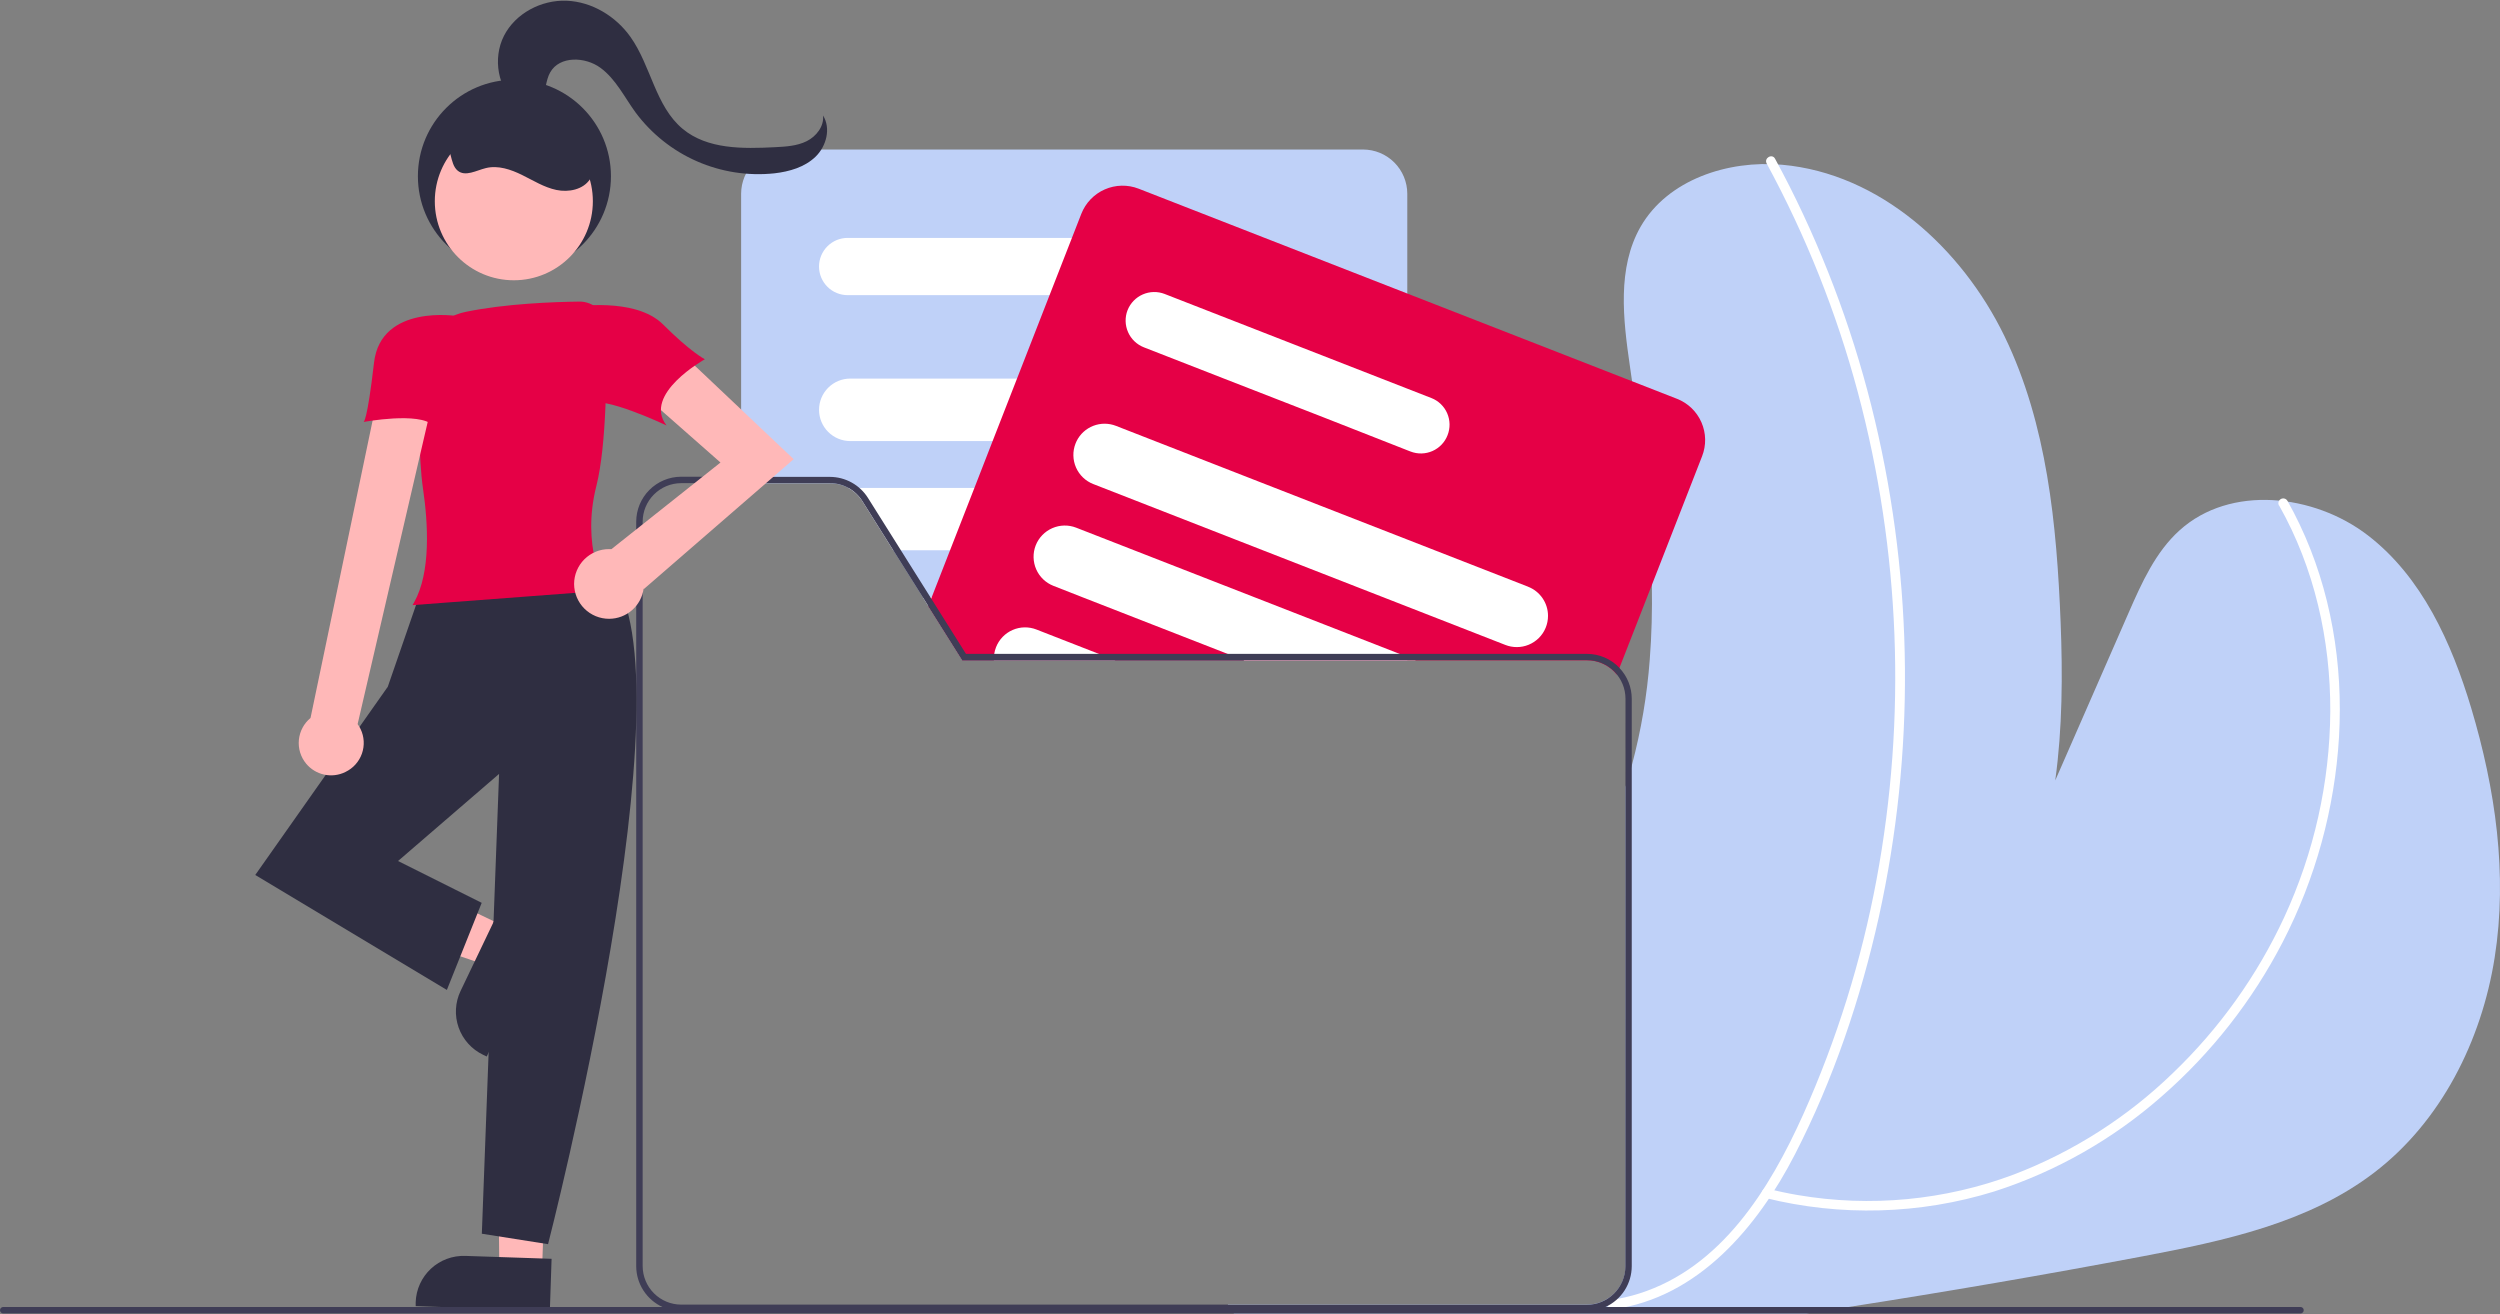 <svg fill="none" height="82" viewBox="0 0 156 82" width="156" xmlns="http://www.w3.org/2000/svg"><rect x="0" y="0" width="156" height="82" fill="#808080" stroke="none"/><path d="m155.667 59.752c-.817 5.194-3.349 10.239-7.527 13.426-4.112 3.142-9.38 4.258-14.455 5.22-6.1 1.153-12.216 2.206-18.349 3.16-.87.134-1.74.268-2.61.402h-35.729l-.11-.148-.173-.253-.096-.149h22.406c.637 0 1.248-.252 1.7-.701.451-.449.706-1.059.71-1.696v-29.915c.144-.454.279-.909.401-1.371.572-2.15.944-4.349 1.11-6.567.121-1.546.157-3.092.131-4.64-.074-4.254-.631-8.509-1.235-12.733-.044-.311-.09-.624-.134-.936-.426-2.935-.803-6.13.666-8.701 1.693-2.943 5.449-4.17 8.834-3.869 6.086.544 11.211 5.204 13.876 10.703 2.664 5.499 3.258 11.749 3.501 17.853.128 3.236.114 6.625-.337 9.864 1.526-3.489 3.053-6.979 4.581-10.468.815-1.861 1.673-3.783 3.183-5.144 3.156-2.849 8.376-2.275 11.747.319s5.22 6.698 6.444 10.767c1.51 5.039 2.287 10.384 1.466 15.578z" fill="#bfd1f8"/><path d="m142.216 31.542c2.208 3.907 3.212 8.39 3.194 12.864-.033 4.434-1.014 8.811-2.877 12.835-1.685 3.634-4.032 6.921-6.921 9.695-2.85 2.769-6.233 4.93-9.944 6.352-4.305 1.615-8.962 2.058-13.494 1.283-.628-.108-1.255-.239-1.875-.402-.375-.092-.536.488-.159.58 4.715 1.174 9.662 1.035 14.303-.402 3.866-1.243 7.432-3.272 10.477-5.959 3.078-2.694 5.625-5.942 7.507-9.575 2.06-3.981 3.262-8.349 3.527-12.823.263-4.54-.498-9.159-2.461-13.277-.237-.501-.492-.991-.765-1.472-.021-.034-.049-.062-.081-.085-.032-.023-.069-.039-.108-.048-.038-.009-.078-.01-.117-.003-.039.007-.076.021-.11.042-.065.041-.113.105-.132.18-.02.075-.01.154.028.222z" fill="#fff"/><path d="m110.242 10.206c2.447 4.512 4.354 9.297 5.682 14.255 2.656 9.928 3.056 20.326 1.171 30.429-.942 5.049-2.477 9.969-4.576 14.656-2.092 4.648-5.104 9.545-10.239 11.171-.581.184-1.176.318-1.779.402-.384.052-.221.632.16.58 5.321-.729 9.019-5.15 11.338-9.657 2.399-4.664 4.108-9.727 5.244-14.839 2.25-10.205 2.166-20.785-.245-30.953-1.196-5.064-2.984-9.97-5.326-14.616-.296-.582-.599-1.159-.91-1.731-.184-.341-.706-.038-.52.303z" fill="#fff"/><path d="m85.055 9.33h-36.059c-.73.004-1.429.296-1.944.813-.515.517-.805 1.217-.806 1.947v18.069h5.549c.406-.001.805.102 1.161.298s.654.48.869.825l1.923 3.062 1.839 2.925.345.55 2.104 3.347.024.038h27.755v-29.112c-.001-.732-.291-1.434-.809-1.952-.517-.518-1.219-.809-1.952-.81z" fill="#bfd1f8"/><g fill="#fff"><path d="m70.763 14.845h-17.869c-.474 0-.928.188-1.263.523-.335.335-.524.789-.524 1.262 0 .474.188.928.523 1.264s.79.523 1.264.523h17.869c.474 0 .928-.188 1.264-.523s.523-.79.523-1.264c-.001-.474-.189-.927-.524-1.262-.335-.335-.789-.523-1.263-.523z"/><path d="m80.67 23.623h-27.612c-.517 0-1.013.205-1.379.571s-.571.862-.571 1.379.205 1.013.571 1.379.862.571 1.379.571h27.612c.517 0 1.013-.205 1.379-.571s.571-.862.571-1.379-.205-1.013-.571-1.379-.861-.571-1.379-.571z"/><path d="m82.433 31.568c-.157-.335-.406-.619-.718-.818-.312-.199-.675-.304-1.045-.305h-27.612-.124c.36.197.664.483.881.831l1.923 3.062h24.932c.516 0 1.012-.205 1.377-.57s.57-.861.57-1.377c-0-.285-.063-.566-.185-.823z"/><path d="m82.599 38.954c-.063-.467-.293-.895-.648-1.205-.355-.31-.81-.481-1.281-.481h-23.089l.345.55 2.104 3.347h20.639c.406 0.0.801-.127 1.13-.363.253-.18.459-.418.601-.694.142-.276.216-.582.216-.892 0-.087-.006-.174-.018-.261z"/></g><path d="m104.641 24.884-2.811-1.098-14.014-5.469-16.766-6.543c-.682-.265-1.442-.249-2.113.046-.67.294-1.196.843-1.463 1.524l-.586 1.502-1.395 3.572-2.028 5.198-1.522 3.899-1.14 2.931-1.522 3.897-1.142 2.925-.032.084-.183.466 2.104 3.347.024.038h38.972c.358-0.0.711.08 1.034.234.323.154.607.379.831.657l.165-.418 2.012-5.148 3.144-8.057c.133-.339.197-.7.191-1.063-.007-.364-.086-.722-.232-1.056-.145-.333-.355-.634-.617-.886-.262-.252-.572-.45-.91-.582z" fill="#e50046"/><path d="m89.318 24.838-1.502-.586-15.142-5.909c-.442-.171-.933-.16-1.366.03-.434.19-.775.544-.949.984-.171.442-.16.933.031 1.367.19.434.545.774.985.948l5.001 1.952 6.186 2.409 5.254 2.064.201.078c.219.085.452.126.687.121.234-.005.466-.057.68-.151.215-.095.408-.231.571-.401s.289-.37.373-.589c.086-.218.128-.452.124-.686-.004-.235-.055-.466-.148-.682s-.229-.41-.398-.573c-.169-.163-.369-.291-.587-.376z" fill="#fff"/><path d="m95.356 36.611-7.541-2.943-5.383-2.1-2.875-1.122-7.489-2.923-2.433-.95c-.454-.177-.958-.178-1.412-.002-.455.176-.827.515-1.043.952-.024.05-.048.102-.068.157-.188.481-.176 1.018.031 1.491.207.473.594.845 1.075 1.033l.622.243 9.982 3.897 8.993 3.51 6.123 2.391c.225.088.465.133.707.133.256.001.509-.049.746-.147s.452-.241.633-.421.325-.395.423-.632c.098-.236.149-.49.149-.746.001-.393-.117-.777-.339-1.102-.222-.325-.536-.575-.902-.717z" fill="#fff"/><path d="m87.816 40.99-.484-.189-4.732-1.847-4.323-1.687-7.497-2.925-3.626-1.415c-.481-.188-1.018-.177-1.491.03s-.846.593-1.035 1.074c-.093.238-.139.493-.133.749s.061.508.163.743c.103.235.251.447.435.624.185.177.403.317.641.41l1.807.709 9.055 3.534.931.363.096.038h10.723z" fill="#fff"/><path d="m69.5 41.165-.932-.363-3.893-1.52c-.238-.093-.492-.139-.748-.134s-.508.06-.742.163c-.234.102-.446.25-.623.434s-.316.402-.409.639c-.053.134-.091.275-.113.418-.019.12-.027.242-.022.363-.001.013-.001.025 0 .038h7.577z" fill="#fff"/><path d="m77.54 41.165-.932-.363h-14.568c-.019.12-.027.242-.022.363h-1.992l.024.038h17.586zm0 0h-17.513l.024.038h17.586zm0 0h-17.513l.024.038h17.586zm.096.038-.096-.038h-17.513l.024.038zm-35.135 40.205c-.635-.003-1.244-.256-1.693-.705-.449-.449-.703-1.057-.706-1.692v-46.453c0-.637.252-1.248.701-1.699s1.059-.707 1.696-.71h3.746v-.402h-3.746c-.743.003-1.455.301-1.98.828-.525.527-.819 1.24-.819 1.983v46.453c.002.537.157 1.062.448 1.513.291.451.705.81 1.192 1.033h35.372l-.096-.149zm58.555-39.731c-.261-.277-.575-.497-.924-.648-.35-.15-.726-.228-1.106-.228h-38.749l-2.168-3.449-.052-.084-1.839-2.925-2.06-3.277c-.253-.4-.603-.73-1.017-.958-.414-.229-.879-.349-1.353-.351h-9.29c-.743.003-1.455.301-1.98.828-.525.527-.819 1.24-.819 1.983v46.443c.002.537.157 1.062.448 1.513.291.451.705.81 1.192 1.033.363.167.759.253 1.158.253h56.523c.401 0 .796-.086 1.16-.253.488-.224.902-.582 1.193-1.033.29-.451.446-.976.448-1.513v-35.408c0-.717-.276-1.407-.771-1.925zm.369 37.344c-.003.637-.258 1.247-.71 1.696-.451.449-1.062.701-1.699.701h-56.517c-.636-.003-1.246-.258-1.695-.709-.449-.451-.702-1.062-.702-1.698v-46.453c0-.637.252-1.248.701-1.699s1.059-.707 1.696-.71h9.286c.406-.001.805.101 1.161.298.355.196.654.48.869.825l1.923 3.062 1.839 2.925.345.55 2.104 3.347.024.038h38.972c.639 0 1.252.254 1.704.706.451.452.705 1.065.705 1.704zm-23.892-37.846h-17.507l.024.038h17.586zm0 0h-17.507l.024.038h17.586zm0 0h-17.507l.024.038h17.586zm0 0-.932-.363h-16.329l-2.168-3.449-.183.466 2.104 3.347.024.038h17.586z" fill="#3f3d56"/><path d="m31.507 57.819-1.15 2.405-9.822-3.293 1.699-3.548z" fill="#ffb8b8"/><path d="m28.74 61.836 2.325-4.861 2.921 1.395-3.614 7.557-.223-.106c-.715-.342-1.266-.954-1.53-1.701-.264-.747-.221-1.569.121-2.284z" fill="#2f2e41"/><path d="m33.823 79.289-2.664-.088-.113-10.37 3.124.185z" fill="#ffb8b8"/><path d="m29.034 78.368 5.385.181-.108 3.235-8.372-.281v-.247c.013-.393.103-.78.266-1.138.163-.358.395-.68.682-.949.288-.268.625-.477.994-.614.368-.137.76-.201 1.154-.186z" fill="#2f2e41"/><path d="m38.11 35.896s-8.151-2.066-11.846.978l-2.066 5.979-8.27 11.745 11.956 7.174 2.174-5.435-5.22-2.61 6.304-5.435-1.076 28.692 4.132.652s9.129-35.436 3.911-41.74z" fill="#2f2e41"/><path d="m25.743 37.76.1-.177c1.046-1.863.877-4.895.55-7.111-.273-1.855-.265-5.126-.211-7.543.012-.817.302-1.606.822-2.236.52-.63 1.24-1.064 2.041-1.23 2.482-.516 5.525-.626 7.119-.644.432-.002.848.165 1.158.465s.492.71.504 1.142c.048 2.61.032 7.348-.612 9.896-.96 3.779.54 6.348.554 6.372l.09.15z" fill="#e50046"/><path d="m21.551 48.173c.239-.114.453-.273.63-.47s.314-.426.402-.675c.088-.249.126-.514.112-.778-.014-.264-.081-.523-.196-.761-.052-.107-.113-.209-.183-.305l4.602-19.84h-3.479l-4.062 19.457c-.414.342-.675.833-.727 1.368-.052.534.111 1.067.452 1.481.29.35.689.592 1.134.687.444.095.908.038 1.316-.163z" fill="#ffb8b8"/><path d="m49.524 28.652-7.678-7.262-2.076 2.905 5.188 4.566-6.802 5.403c-.05 0-.098 0-.149 0-.578-.001-1.132.228-1.542.636-.409.408-.64.962-.641 1.54.001.286.059.57.169.834.111.264.272.504.475.706s.444.361.709.47.549.164.835.163c.525-.001 1.033-.193 1.428-.539s.652-.824.722-1.345l.022.022z" fill="#ffb8b8"/><path d="m28.558 19.726s-4.794-.787-5.22 2.909c-.426 3.696-.65 3.696-.65 3.696s3.477-.652 4.347.217c.869.869 1.524-6.822 1.524-6.822z" fill="#e50046"/><path d="m35.719 19.156s3.913-.652 5.654 1.088 2.61 2.174 2.61 2.174-3.913 2.172-2.391 4.13c0 0-4.13-1.958-4.782-1.305-.652.652-1.09-6.087-1.09-6.087z" fill="#e50046"/><path d="m32.289 6.535c-1.235-.986-1.558-2.889-.843-4.297.715-1.407 2.335-2.257 3.915-2.192 1.58.064 3.066.97 3.979 2.257 1.285 1.807 1.554 4.325 3.263 5.742 1.542 1.279 3.752 1.243 5.754 1.14.675-.034 1.371-.074 1.976-.373.604-.299 1.1-.934 1.024-1.606.502.803.211 1.913-.464 2.57-.675.657-1.636.932-2.572 1.04-1.65.173-3.316-.086-4.835-.752-1.519-.666-2.838-1.717-3.828-3.048-.697-.96-1.233-2.08-2.188-2.783-.956-.703-2.55-.753-3.136.279-.291.51-.263 1.15-.528 1.672-.265.522-1.134.803-1.391.277" fill="#2f2e41"/><path d="m32.1 17.02c3.326 0 6.023-2.697 6.023-6.023 0-3.326-2.697-6.023-6.023-6.023s-6.023 2.697-6.023 6.023c0 3.326 2.697 6.023 6.023 6.023z" fill="#2f2e41"/><path d="m32.063 17.489c2.723 0 4.931-2.208 4.931-4.931 0-2.723-2.208-4.931-4.931-4.931-2.723 0-4.931 2.208-4.931 4.931 0 2.723 2.208 4.931 4.931 4.931z" fill="#ffb8b8"/><path d="m27.574 8.937c.671.147.452 1.271.982 1.709.478.402 1.165-.012 1.767-.159.759-.185 1.552.086 2.255.432.703.345 1.375.773 2.14.934.765.161 1.67-.02 2.1-.673.43-.652.259-1.468-.062-2.142-.566-1.191-1.582-2.108-2.825-2.55-1.242-.442-2.61-.372-3.801.193-.991.471-1.799 1.257-2.297 2.235" fill="#2f2e41"/><path d="m143.753 81.757c0 .053-.021.104-.059.142-.038.038-.089.059-.142.059h-143.351c-.053 0-.104-.021-.142-.059-.038-.038-.059-.089-.059-.142 0-.053.021-.104.059-.142.038-.038.089-.059.142-.059h143.351c.053 0 .104.021.142.059.038.038.059.089.059.142z" fill="#3f3d56"/></svg>